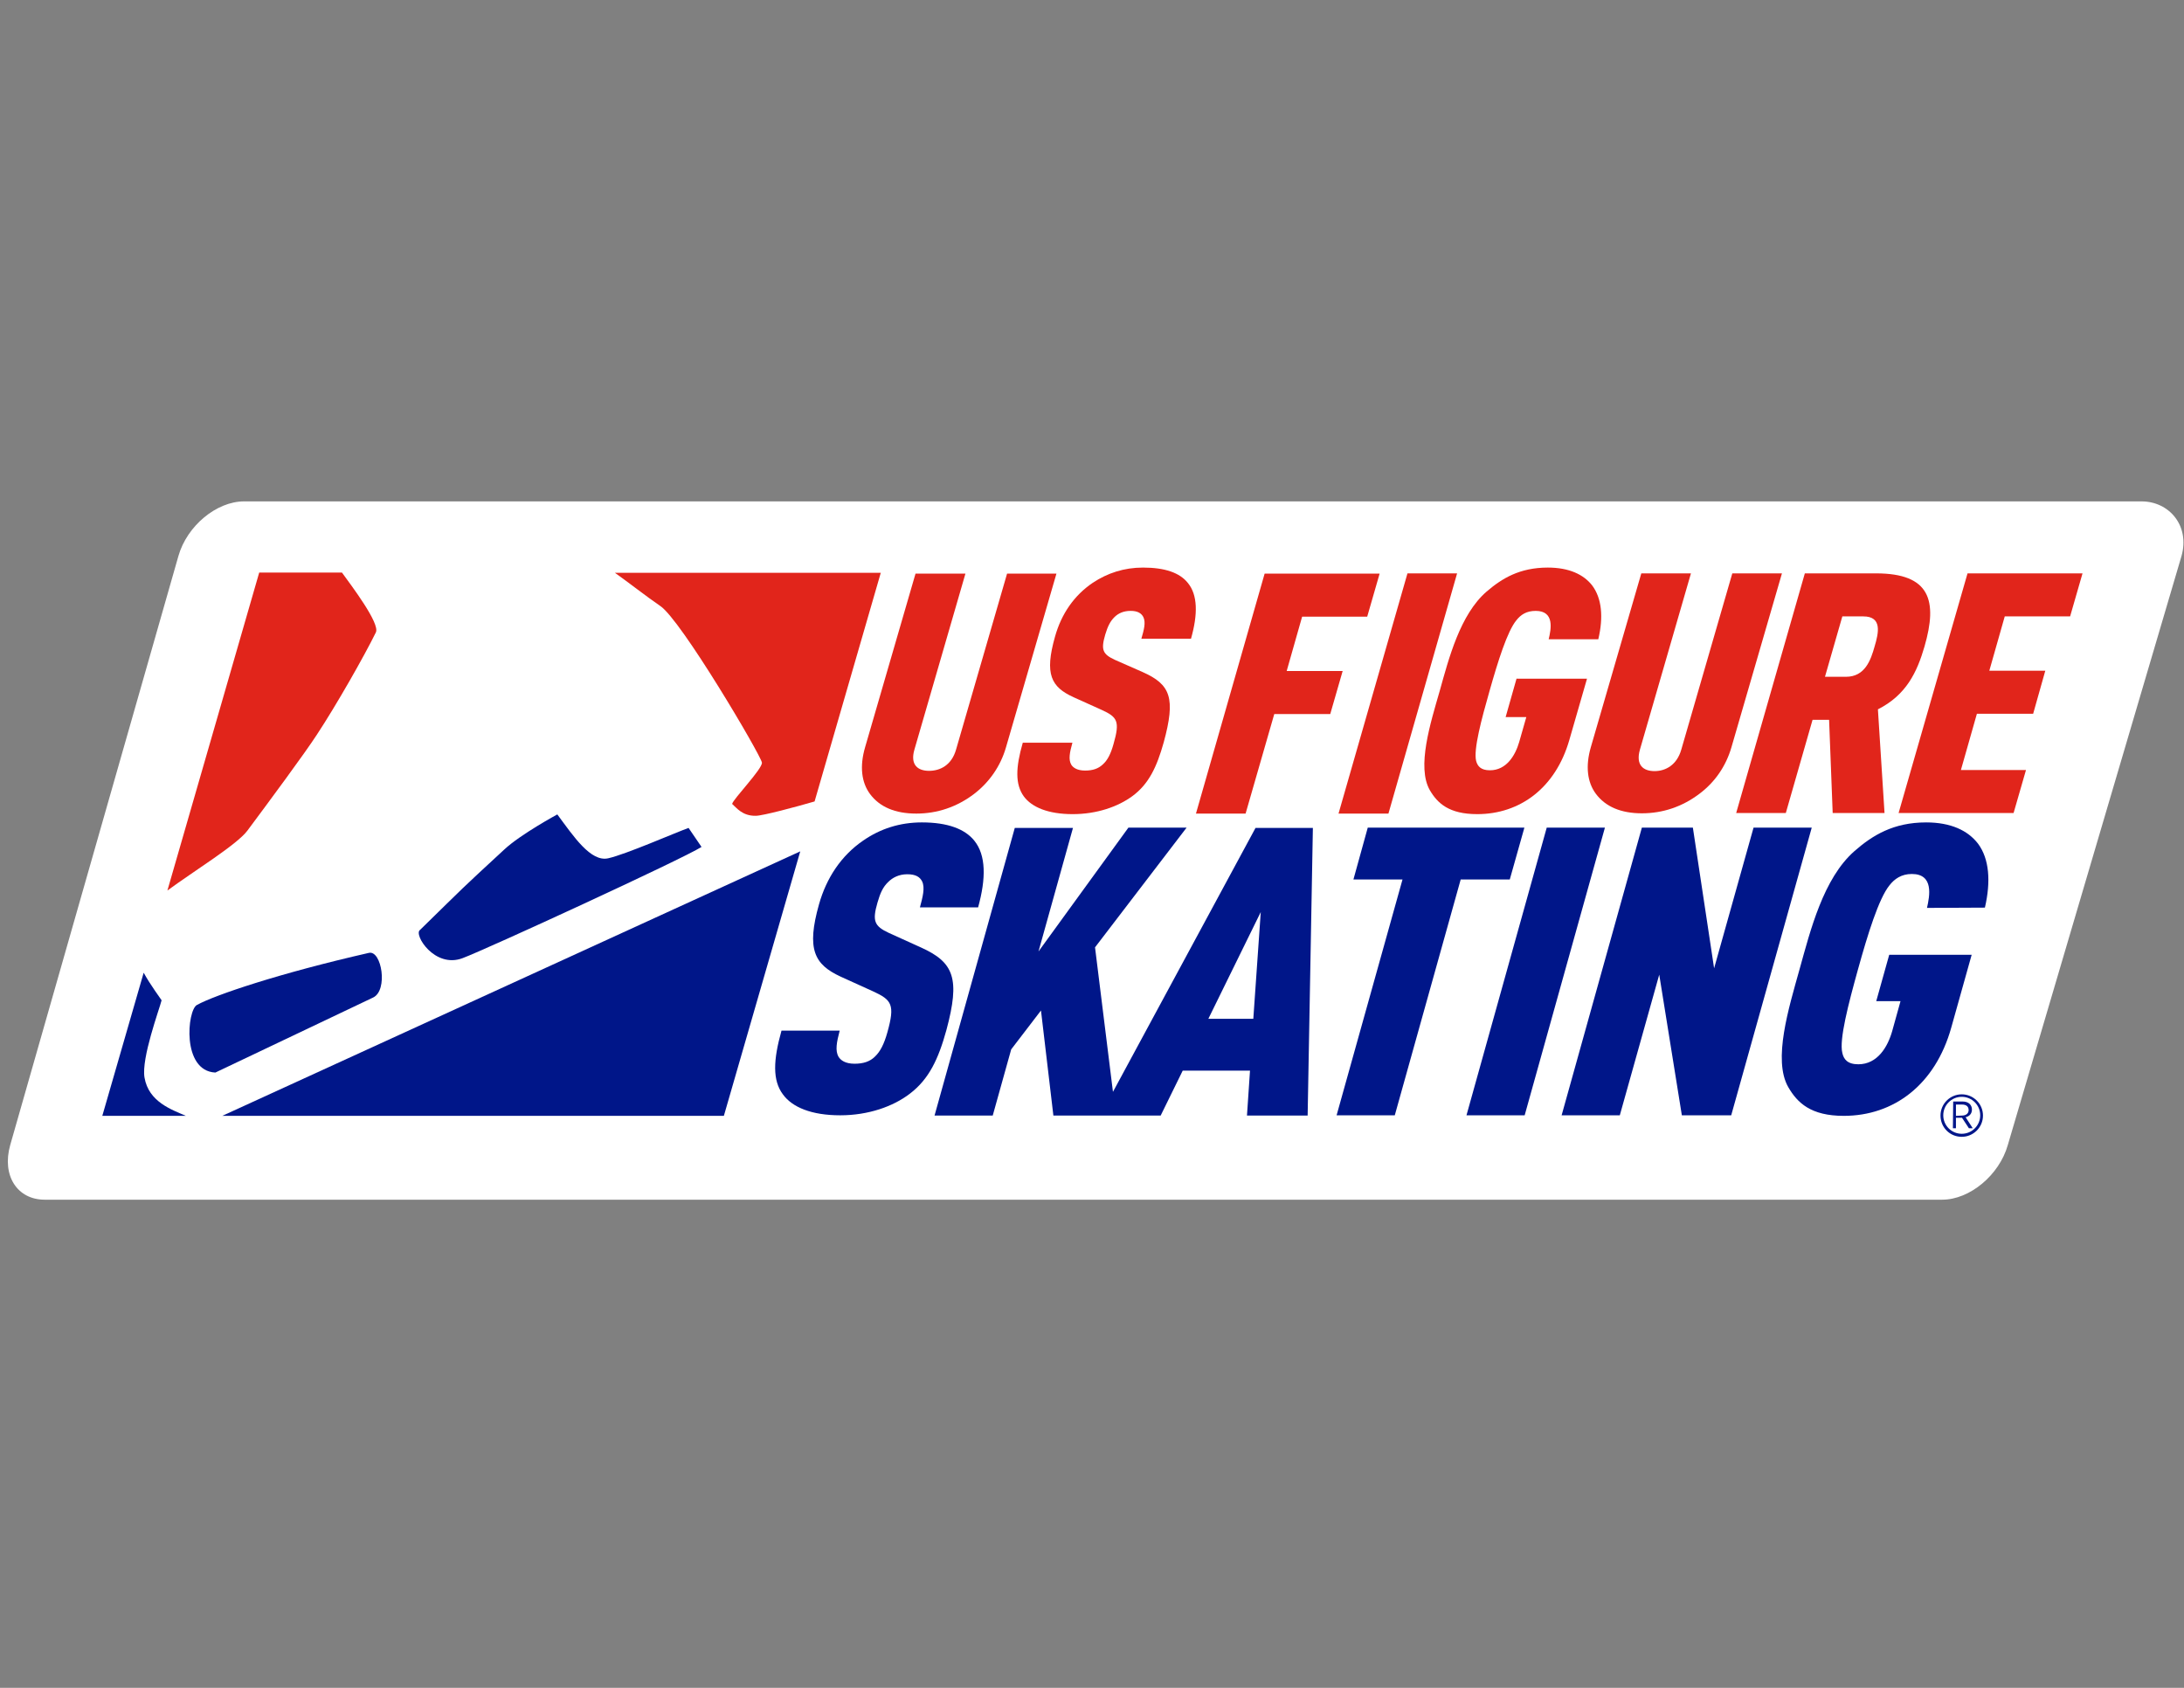 <svg enable-background="new 0 0 792 612" viewBox="0 0 792 612" xmlns="http://www.w3.org/2000/svg"><rect x="0" y="0" width="792" height="612" fill="#808080" stroke="none"/><path d="m728.1 415.2c-3.1 10.9-13.8 19.8-23.8 19.8h-688.1c-10 0-15.6-8.8-12.5-19.8l61-213.6c3.1-10.9 13.8-19.8 23.8-19.8h688.1c10 0 17.6 8.8 14.5 19.8z" fill="#fff"/><path d="m365.2 208-18.5 63.8c-1.6 5.6-5.7 7.7-9.8 7.7s-6.9-2.2-5.3-7.7l18.5-63.8h-18.1l-18.3 63c-2 6.9-1.3 12.7 1.8 16.9 3.5 4.7 9.1 7.1 16.8 7.1 7.6 0 14.7-2.4 20.9-7.1 5.5-4.2 9.6-10 11.6-16.9l18.3-63z" fill="#e1251b"/><path d="m414.4 243.7-10-4.4c-4.6-2.1-5.2-3.7-3.6-9.2.9-3 1.8-4.8 3.3-6.3 1.4-1.4 3.3-2.3 5.9-2.3s3.9.9 4.6 2.2c1 2 .2 4.8-.7 7.9h18c2.5-8.8 2.5-15.9-1.2-20.3-2.9-3.6-8.2-5.5-16.2-5.5-6.9 0-12.9 2-18.2 5.5-6.8 4.6-11.4 11.3-13.7 19.5-3.9 13.7-1.4 18.3 6.7 22l10.2 4.6c5.7 2.6 6.7 4.1 4.3 12.4-1 3.6-2.2 5.9-3.9 7.4-1.6 1.5-3.6 2.2-6.4 2.2s-4.3-1-5-2.1c-1.1-1.9-.6-4.4.4-8h-18c-2.6 9-2.8 15.1.4 19.5 2.9 3.9 8.8 6.4 17.7 6.4 8.8 0 16.4-2.7 21.6-6.5 6-4.4 8.9-10.6 11.4-19.5 4.4-16.1 2.5-21-7.6-25.5z" fill="#e1251b"/><path d="m466.6 243.3 5.6-19.7h23.6l4.5-15.6h-41.7l-24.9 87h18l10.4-36.1h20.3l4.5-15.6z" fill="#e1251b"/><path d="m510.4 207.9-25 87.1h18.1l24.9-87.1z" fill="#e1251b"/><path d="m550 245.9-4 14.1h7.5l-2.6 9.1c-1.4 4.8-4.6 10.2-10.6 10.2-3.3 0-4.5-1.5-5-3.4-1-4.1 1.9-15 4.9-25.5 3-10.6 6.4-21.5 9.7-25.5 1.6-2 3.6-3.4 7-3.4 6.9 0 5.6 6.6 4.7 10.3h18c1.9-8 1.3-14.8-2.2-19.5-3.1-4-8.4-6.5-16.1-6.5-10.2 0-16.6 3.9-22.2 8.7-9.6 8.3-13.7 24.2-17 36-3.4 11.8-8.4 27.6-3.6 36 2.8 4.8 7 8.7 17.2 8.7 15.5 0 28.4-9.5 33.4-26.9l6.4-22.2h-25.5z" fill="#e1251b"/><path d="m628.2 207.9-18.5 63.9c-1.6 5.6-5.7 7.8-9.7 7.8-4.1 0-6.9-2.2-5.3-7.8l18.5-63.9h-18l-18.3 63c-2 6.9-1.3 12.7 1.8 16.9 3.5 4.7 9.1 7.1 16.7 7.1s14.7-2.4 20.9-7.1c5.6-4.2 9.6-10 11.6-16.9l18.3-63z" fill="#e1251b"/><path d="m697.9 234.4c4.8-16.6 2.1-26.5-17.6-26.5h-25.8l-24.9 86.9h18l9.7-33.8h6l1.3 33.8h18.8l-2.4-37.6c10.3-5.2 14.2-13.5 16.9-22.8zm-28.5 11h-7.6l6.3-21.9h7.6c6.9 0 5.6 5.9 4.1 10.9-1.4 5-3.5 11-10.4 11z" fill="#e1251b"/><path d="m750.7 223.5 4.5-15.6h-41.7l-25 86.9h41.7l4.5-15.6h-23.6l5.8-20.4h20.4l4.4-15.6h-20.3l5.6-19.7z" fill="#e1251b"/><g fill="#001689"><path d="m403.6 395.9-6.5-52.4 33.2-43.4h-21.1l-32.6 44.9 12.5-44.8h-21.1l-29.1 104.3h21.1l6.7-24 10.8-14.1 4.5 38.1h16.9 5.7 16.3l8-16.3h24.4l-1.1 16.3h22l1.9-104.3h-20.8zm50.9-26.5h-16.3l19-38.7z"/><path d="m547.5 318.9 5.3-18.8h-56.8l-5.2 18.8h17.8l-23.9 85.5h21.1l23.9-85.5z"/><path d="m560.9 300.1-29.1 104.3h21.1l29.1-104.3z"/><path d="m635.9 300.1-14.3 51-7.7-51h-18.5l-29.1 104.3h21.1l14.3-51 8.2 51h17.9l29.2-104.3z"/><path d="m719.8 329.1c2.2-9.5 1.6-17.7-2.5-23.2-3.7-4.8-9.9-7.7-18.8-7.7-11.9 0-19.5 4.7-26 10.4-11.3 9.9-16 28.8-19.9 42.8s-9.8 32.9-4.1 42.8c3.3 5.7 8.2 10.4 20.1 10.4 18.2 0 33.2-11.3 39-32l7.4-26.4h-29.9l-4.7 16.8h8.8l-3 10.8c-1.6 5.7-5.3 12.1-12.3 12.1-3.9 0-5.3-1.8-5.8-4.1-1.2-4.8 2.2-17.8 5.7-30.4s7.5-25.6 11.4-30.4c1.8-2.3 4.3-4.1 8.1-4.1 8 0 6.5 7.9 5.5 12.3z"/><path d="m334.1 343.6-11.7-5.3c-5.4-2.5-6.1-4.4-4.2-11 1-3.5 2-5.7 3.9-7.5 1.6-1.6 3.9-2.8 6.9-2.8 3.1 0 4.6 1 5.4 2.6 1.1 2.3.2 5.7-.8 9.4h21.1c2.9-10.5 2.9-18.9-1.4-24.2-3.4-4.2-9.6-6.6-19-6.6-8 0-15.1 2.3-21.3 6.6-7.9 5.4-13.3 13.5-16 23.1-4.6 16.3-1.7 21.8 7.8 26.2l11.9 5.4c6.7 3.1 7.9 4.8 5.1 14.8-1.2 4.3-2.6 7-4.5 8.8-1.8 1.8-4.2 2.6-7.4 2.6-3.3 0-5-1.2-5.8-2.5-1.3-2.2-.7-5.3.4-9.5h-21.1c-3 10.7-3.3 18 .5 23.1 3.4 4.7 10.4 7.6 20.8 7.6 10.2 0 19.2-3.2 25.2-7.8 7-5.3 10.4-12.6 13.3-23.1 5-18.6 2.8-24.5-9.1-29.9z"/><path d="m86.2 404.6h176.3l27.7-95.9-209.6 95.9z"/><path d="m133.8 345.5c-32.5 7.4-55.9 15.3-62.4 18.9-3.5 1.9-5.6 23.9 6.7 24.5l57.2-27.2c5.5-2.6 3.1-17.2-1.5-16.2z"/><path d="m220.6 311.2c-6.4 1.5-12.7-8.1-18.5-15.9 0 0-13.3 7.2-19.2 12.7-17 15.7-13.2 12.2-30.6 29.2-2.4 1.6 5.3 14.1 15.5 10.2 8.8-3.3 79.4-35.8 86.6-40.3l-4.7-6.9c-5 1.8-22.8 9.6-29.1 11z"/></g><path d="m89.7 301.2c7.9-10.6 21-28.3 25.2-34.8 7-10.6 17.3-28.7 21.4-37.1 1.6-3.2-8.9-17-12.3-21.7h-30l-33.3 115.3c9.5-7 25.2-16.6 29-21.7z" fill="#e1251b"/><path d="m223 207.7c4.8 3.4 11.7 8.8 16.4 12 7.5 4.9 36.5 54.1 36.9 56.8.3 2.2-10.5 13.3-10.8 15 1.6 1.4 3.7 4.4 8.6 4.3 2.5 0 14.8-3.3 21.3-5.2l24-82.9z" fill="#e1251b"/><path d="m67.4 404.6c-5-2.2-13.5-5-15-13.9-1.2-7 5.4-24.8 6.2-28-.2-.4-4.1-5.6-6.5-10l-15 51.9h28.7z" fill="#001689"/><path d="m711.4 396.8c-4.2 0-7.7 3.4-7.7 7.7s3.4 7.7 7.7 7.7c4.2 0 7.7-3.4 7.7-7.7s-3.5-7.7-7.7-7.7zm0 14.3c-3.7 0-6.7-3-6.7-6.7s3-6.7 6.7-6.7 6.7 3 6.7 6.7-3 6.7-6.7 6.7z" fill="#001689"/><path d="m708.3 399.4h3.4c1.1 0 2 .3 2.6.9.5.5.8 1.2.8 2 0 1.6-1 2.5-2.3 2.8l2.6 4h-1.4l-2.5-3.8h-2.2v3.8h-1.1zm3.1 5.1c1.6 0 2.5-.8 2.5-2 0-1.3-.9-2-2.4-2h-2.2v4.1z" fill="#001689"/></svg>